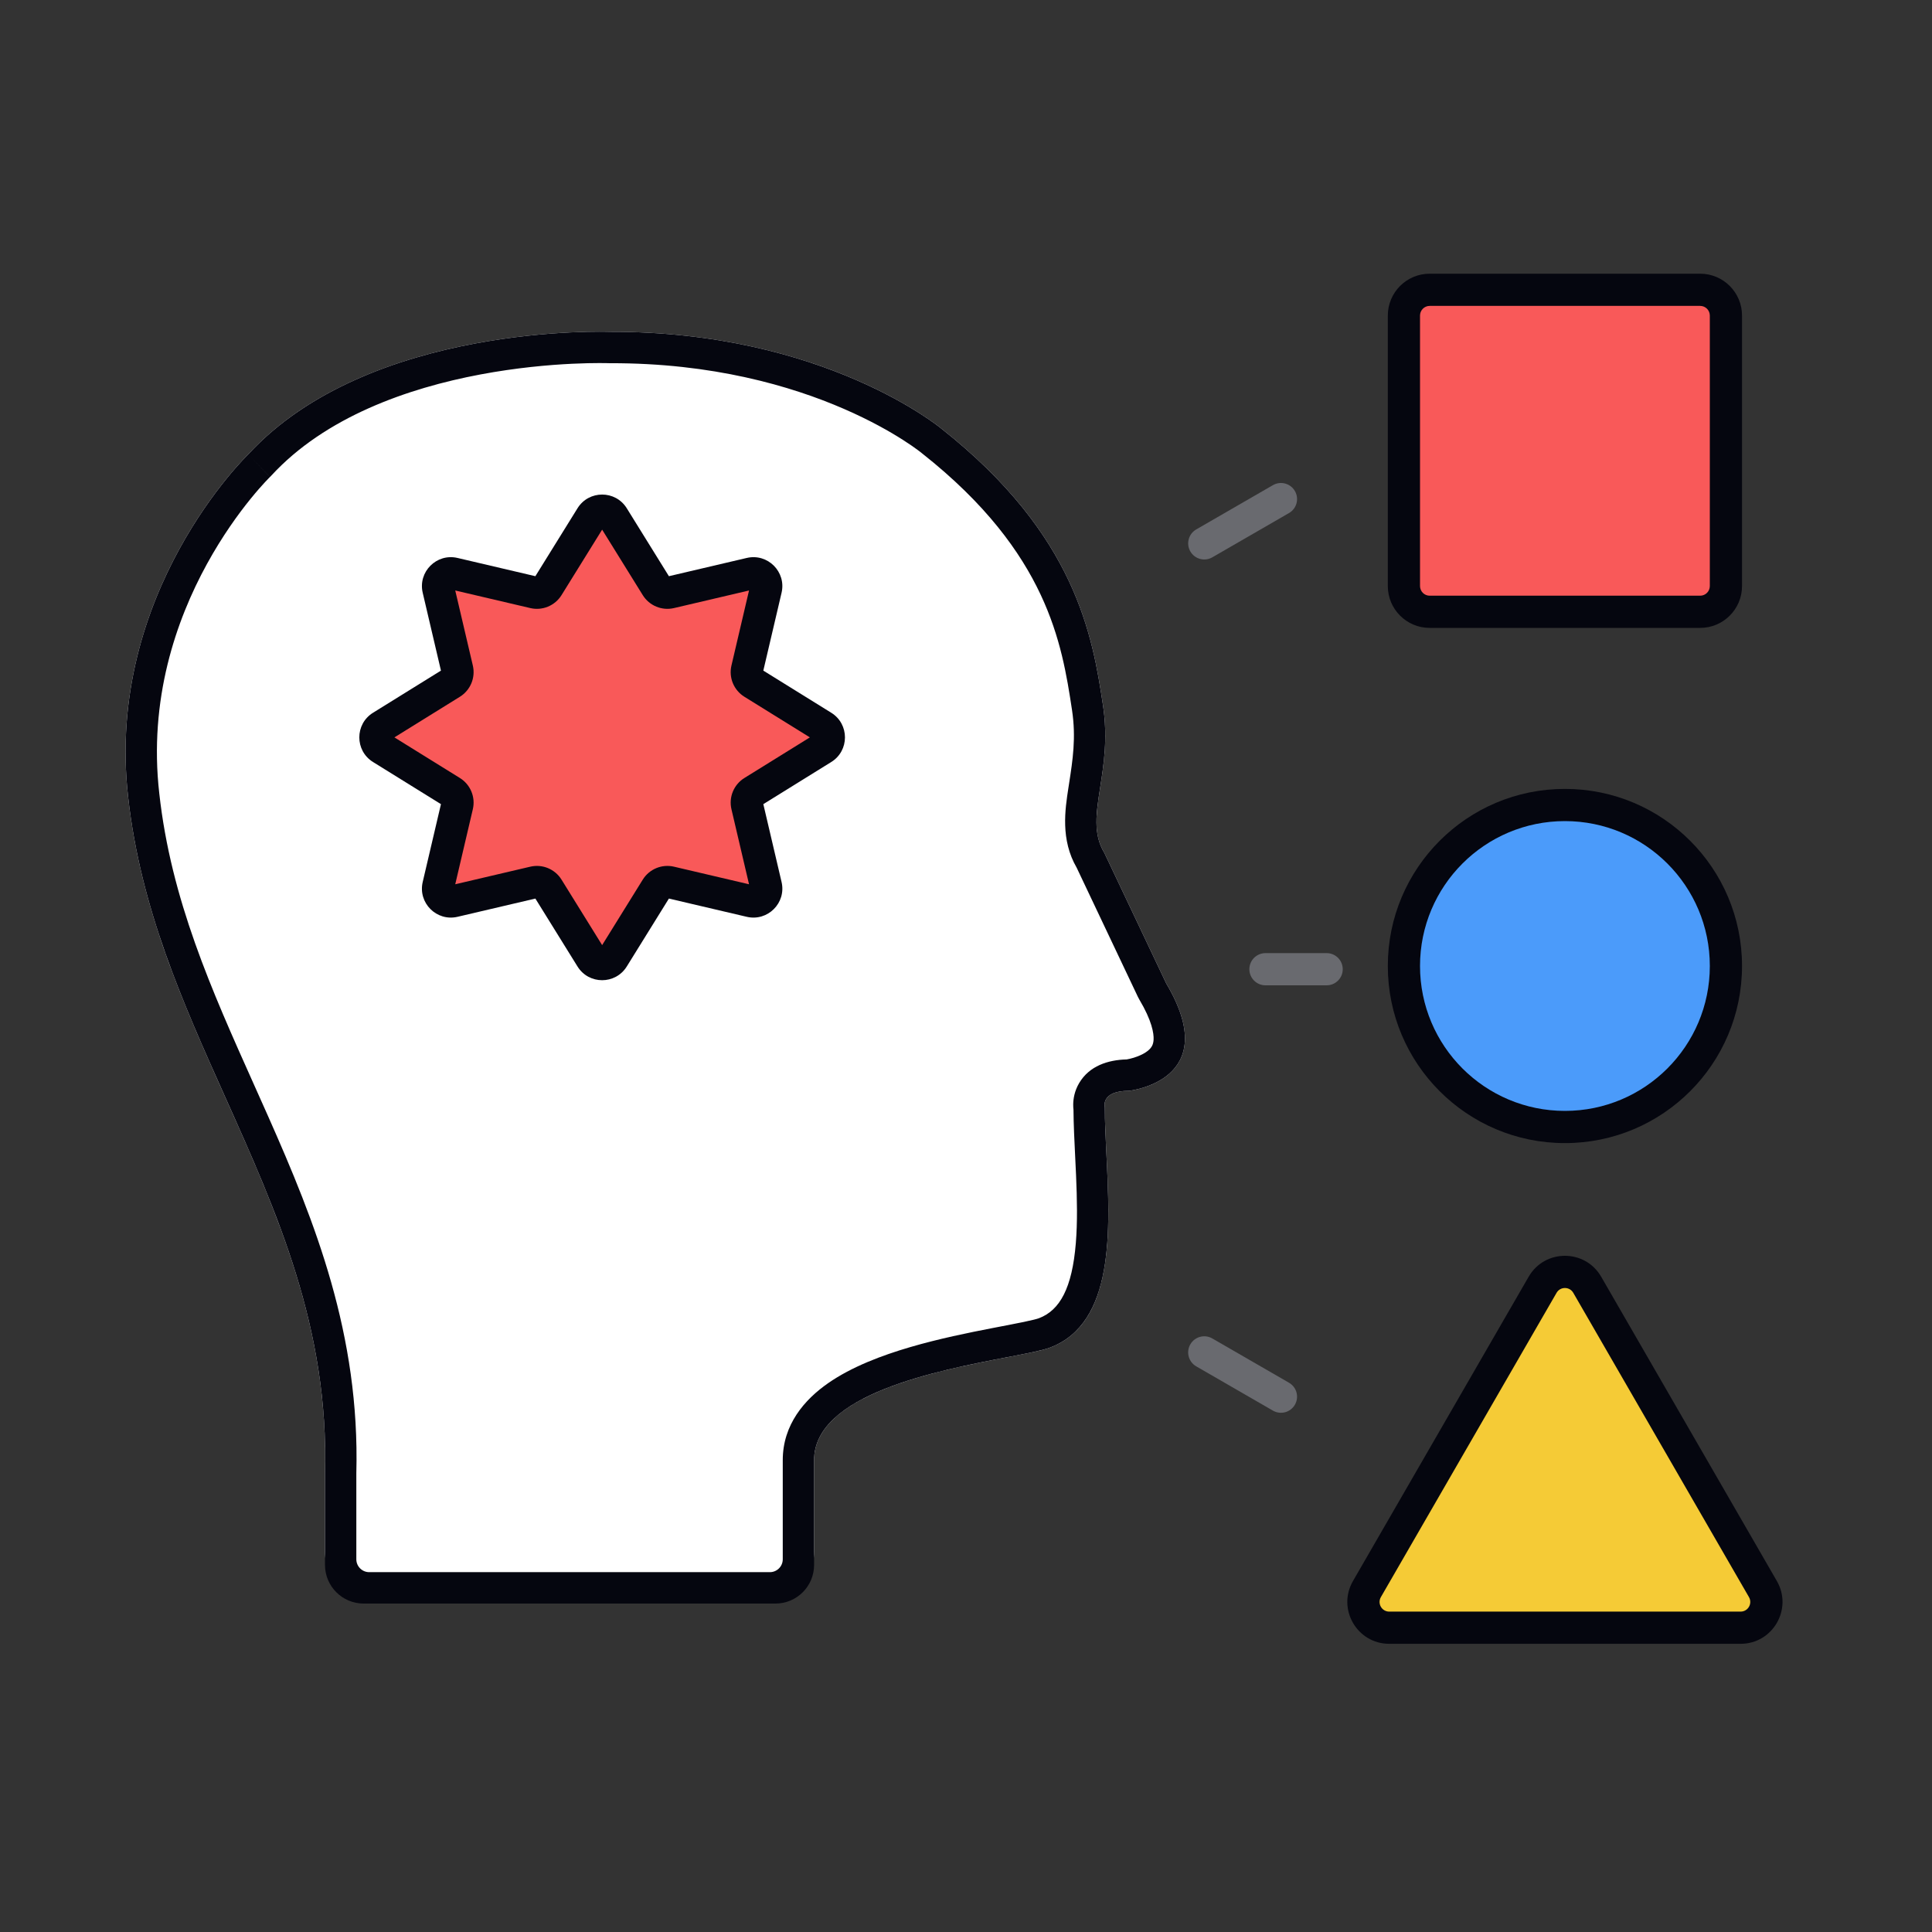 <svg width="600" height="600" viewBox="0 0 600 600" fill="none" xmlns="http://www.w3.org/2000/svg">
<rect x="0" y="0" width="600" height="600" fill="#333333" stroke="none"/>
<path d="M436 98C436 93.582 439.582 90 444 90H528C532.418 90 536 93.582 536 98V182C536 186.418 532.418 190 528 190H444C439.582 190 436 186.418 436 182V98Z" fill="#F95959"/>
<path fill-rule="evenodd" clip-rule="evenodd" d="M431 98C431 90.82 436.82 85 444 85H528C535.18 85 541 90.82 541 98V182C541 189.18 535.18 195 528 195H444C436.82 195 431 189.18 431 182V98ZM444 95C442.343 95 441 96.343 441 98V182C441 183.657 442.343 185 444 185H528C529.657 185 531 183.657 531 182V98C531 96.343 529.657 95 528 95H444Z" fill="#05060F"/>
<path d="M77.098 141.099C114.813 100.119 189.413 103.046 189.413 103.046C256.139 102.837 292.403 133.153 292.403 133.153C334.262 166.188 339.317 197.651 342.551 219.086C345.785 240.521 336.272 253.901 342.965 264.875L362.186 305.422C380.19 335.657 350.631 338.759 350.631 338.759C341.68 338.759 343.11 343.901 343.11 343.901C343.11 368.391 350.631 409.247 326.08 418.512C315.285 422.586 252.823 427.336 252.823 453.466V482C252.823 490.837 245.66 498 236.823 498H116.929C108.092 498 100.929 490.837 100.929 482V457.438C103.165 375.805 48.289 324.291 39.798 247.521C32.545 183.96 77.098 141.099 77.098 141.099Z" fill="white"/>
<path fill-rule="evenodd" clip-rule="evenodd" d="M83.852 148.121C83.989 147.988 84.122 147.852 84.252 147.711C100.991 129.522 126.573 120.541 149.192 116.291C160.336 114.196 170.382 113.32 177.636 112.97C181.255 112.796 184.159 112.753 186.134 112.753C187.121 112.753 187.874 112.764 188.366 112.774C188.613 112.779 188.793 112.784 188.906 112.787C188.962 112.789 189.001 112.79 189.022 112.791L189.033 112.791L189.037 112.792L189.04 112.792C189.174 112.797 189.309 112.799 189.444 112.799C221.294 112.699 245.719 119.879 262.064 126.971C270.245 130.521 276.408 134.052 280.462 136.643C282.489 137.938 283.986 138.997 284.941 139.703C285.419 140.056 285.762 140.32 285.967 140.482C286.069 140.563 286.138 140.618 286.172 140.645C286.18 140.652 286.186 140.657 286.19 140.66L286.189 140.66L286.181 140.653L286.176 140.648C286.182 140.653 286.188 140.658 286.194 140.663C286.256 140.715 286.319 140.766 286.382 140.816C306.22 156.472 316.951 171.427 323.158 184.627C329.406 197.914 331.324 209.909 332.929 220.544C334.218 229.085 333.14 236.043 332.029 243.217C331.967 243.616 331.905 244.016 331.843 244.418L331.799 244.701C330.76 251.453 329.326 260.769 334.369 269.468L353.396 309.607C353.528 309.885 353.672 310.156 353.83 310.42C357.766 317.031 358.359 320.951 358.258 322.872C358.175 324.445 357.613 325.325 356.713 326.123C355.584 327.124 353.906 327.929 352.122 328.476C351.292 328.73 350.573 328.888 350.089 328.978C350.011 328.992 349.941 329.005 349.878 329.016C344.075 329.161 338.3 331.026 335.146 336.352C333.675 338.835 333.316 341.272 333.296 342.981C333.288 343.611 333.326 344.178 333.381 344.663C333.407 349.151 333.656 354.188 333.904 359.195C334 361.15 334.097 363.1 334.18 365.011C334.498 372.356 334.645 379.54 334.103 386.114C332.96 399.997 329.167 406.926 322.651 409.385C322.11 409.589 320.665 409.978 317.853 410.563C315.92 410.966 313.703 411.391 311.177 411.876C310.24 412.056 309.259 412.244 308.235 412.442C300.834 413.874 291.629 415.737 282.677 418.356C273.855 420.936 264.522 424.459 257.209 429.537C249.859 434.641 243.092 442.424 243.092 453.466V484.247C243.092 486.456 241.301 488.247 239.092 488.247H114.661C112.451 488.247 110.661 486.456 110.661 484.247V457.571C111.81 414.473 97.836 379.501 83.278 346.692C81.816 343.397 80.351 340.129 78.894 336.878C65.664 307.364 53.11 279.357 49.471 246.446L49.467 246.413C46.134 217.208 54.679 192.641 64.257 175.171C69.04 166.449 74.033 159.589 77.803 154.94C79.684 152.619 81.251 150.861 82.321 149.71C82.855 149.135 83.264 148.712 83.525 148.448C83.655 148.315 83.748 148.223 83.802 148.17C83.828 148.144 83.845 148.128 83.851 148.122L83.848 148.124L83.852 148.121ZM83.843 148.13L83.847 148.126L83.848 148.124C83.846 148.126 83.844 148.128 83.843 148.13ZM77.098 141.099C83.838 148.135 83.84 148.132 83.843 148.13C83.841 148.131 83.839 148.133 83.838 148.135L77.098 141.099ZM189.413 103.046C189.413 103.046 114.813 100.119 77.098 141.099C77.098 141.099 32.545 183.96 39.798 247.521C43.617 282.045 56.816 311.461 69.983 340.806C86.095 376.715 102.16 412.516 100.929 457.438V486C100.929 492.627 106.302 498 112.929 498H240.823C247.451 498 252.823 492.627 252.823 486V453.466C252.823 433.002 291.135 425.651 312.935 421.469C318.97 420.311 323.74 419.396 326.08 418.512C346.204 410.918 344.78 382.099 343.612 358.465C343.355 353.266 343.11 348.317 343.11 343.901C343.11 343.901 341.68 338.759 350.631 338.759C350.631 338.759 380.19 335.657 362.186 305.422L342.965 264.875C339.413 259.051 340.426 252.55 341.674 244.527C342.779 237.431 344.069 229.146 342.551 219.086C339.317 197.651 334.262 166.188 292.403 133.153C292.403 133.153 256.139 102.837 189.413 103.046Z" fill="#05060F"/>
<path d="M536 300C536 327.614 513.614 350 486 350C458.386 350 436 327.614 436 300C436 272.386 458.386 250 486 250C513.614 250 536 272.386 536 300Z" fill="#4B9BFA"/>
<path fill-rule="evenodd" clip-rule="evenodd" d="M486 255C461.147 255 441 275.147 441 300C441 324.853 461.147 345 486 345C510.853 345 531 324.853 531 300C531 275.147 510.853 255 486 255ZM431 300C431 269.624 455.624 245 486 245C516.376 245 541 269.624 541 300C541 330.376 516.376 355 486 355C455.624 355 431 330.376 431 300Z" fill="#05060F"/>
<path d="M479.072 399C482.151 393.667 489.849 393.667 492.928 399L547.488 493.5C550.567 498.833 546.718 505.5 540.56 505.5H431.441C425.282 505.5 421.433 498.833 424.512 493.5L479.072 399Z" fill="#F5CB36"/>
<path fill-rule="evenodd" clip-rule="evenodd" d="M474.742 396.5C479.745 387.833 492.255 387.833 497.258 396.5L551.818 491C556.822 499.667 550.567 510.5 540.56 510.5H431.44C421.433 510.5 415.178 499.667 420.182 491L474.742 396.5ZM488.598 401.5C487.443 399.5 484.557 399.5 483.402 401.5L428.842 496C427.688 498 429.131 500.5 431.44 500.5H540.56C542.869 500.5 544.312 498 543.158 496L488.598 401.5Z" fill="#05060F"/>
<path fill-rule="evenodd" clip-rule="evenodd" d="M388 301C388 298.239 390.239 296 393 296L412 296C414.761 296 417 298.239 417 301C417 303.761 414.761 306 412 306L393 306C390.239 306 388 303.761 388 301Z" fill="#696A6F"/>
<path fill-rule="evenodd" clip-rule="evenodd" d="M369.67 171.25C368.289 168.859 369.109 165.801 371.5 164.42L395.316 150.67C397.707 149.289 400.765 150.109 402.146 152.5C403.527 154.892 402.707 157.949 400.316 159.33L376.5 173.08C374.109 174.461 371.051 173.642 369.67 171.25Z" fill="#696A6F"/>
<path fill-rule="evenodd" clip-rule="evenodd" d="M402.143 436.25C403.523 433.859 402.704 430.801 400.312 429.42L376.497 415.67C374.105 414.289 371.047 415.109 369.667 417.5C368.286 419.892 369.105 422.949 371.497 424.33L395.312 438.08C397.704 439.461 400.762 438.642 402.143 436.25Z" fill="#696A6F"/>
<path d="M183.601 160.48C185.165 157.958 188.835 157.958 190.399 160.48L203.864 182.188C204.769 183.647 206.504 184.366 208.176 183.974L233.047 178.145C235.937 177.468 238.532 180.063 237.854 182.953L232.026 207.824C231.634 209.495 232.353 211.231 233.812 212.136L255.52 225.601C258.042 227.165 258.042 230.835 255.52 232.399L233.812 245.864C232.353 246.769 231.634 248.504 232.026 250.176L237.854 275.047C238.532 277.937 235.937 280.532 233.047 279.854L208.176 274.026C206.504 273.634 204.769 274.353 203.864 275.812L190.399 297.52C188.835 300.042 185.165 300.042 183.601 297.52L170.136 275.812C169.231 274.353 167.495 273.634 165.824 274.026L140.953 279.854C138.063 280.532 135.468 277.937 136.145 275.047L141.974 250.176C142.366 248.504 141.647 246.769 140.188 245.864L118.48 232.399C115.958 230.835 115.958 227.165 118.48 225.601L140.188 212.136C141.647 211.231 142.366 209.495 141.974 207.824L136.145 182.953C135.468 180.063 138.063 177.468 140.953 178.145L165.824 183.974C167.495 184.366 169.231 183.647 170.136 182.188L183.601 160.48Z" fill="#F95959"/>
<path fill-rule="evenodd" clip-rule="evenodd" d="M179.352 157.844C182.872 152.17 191.128 152.17 194.648 157.844L207.734 178.942L231.906 173.277C238.408 171.754 244.246 177.592 242.722 184.093L237.058 208.265L258.155 221.352C263.83 224.872 263.83 233.128 258.155 236.648L237.058 249.734L242.722 273.906C244.246 280.408 238.408 286.246 231.906 284.722L207.734 279.058L194.648 300.155C191.128 305.83 182.872 305.83 179.352 300.155L166.265 279.058L142.093 284.722C135.592 286.246 129.754 280.408 131.277 273.906L136.942 249.734L115.844 236.648C110.17 233.128 110.17 224.872 115.844 221.352L136.942 208.265L131.277 184.093C129.754 177.592 135.592 171.754 142.093 173.277L166.265 178.942L179.352 157.844ZM187 164.486L174.385 184.824C172.348 188.106 168.444 189.724 164.683 188.842L141.381 183.381L146.842 206.683C147.724 210.444 146.106 214.348 142.824 216.385L122.486 229L142.824 241.615C146.106 243.651 147.724 247.556 146.842 251.317L141.381 274.618L164.683 269.158C168.444 268.276 172.348 269.893 174.385 273.176L187 293.514L199.615 273.176C201.651 269.893 205.556 268.276 209.317 269.158L232.618 274.618L227.158 251.317C226.276 247.556 227.893 243.651 231.176 241.615L251.514 229L231.176 216.385C227.893 214.348 226.276 210.444 227.158 206.683L232.618 183.381L209.317 188.842C205.556 189.724 201.651 188.106 199.615 184.824L187 164.486Z" fill="#05060F"/>
</svg>
